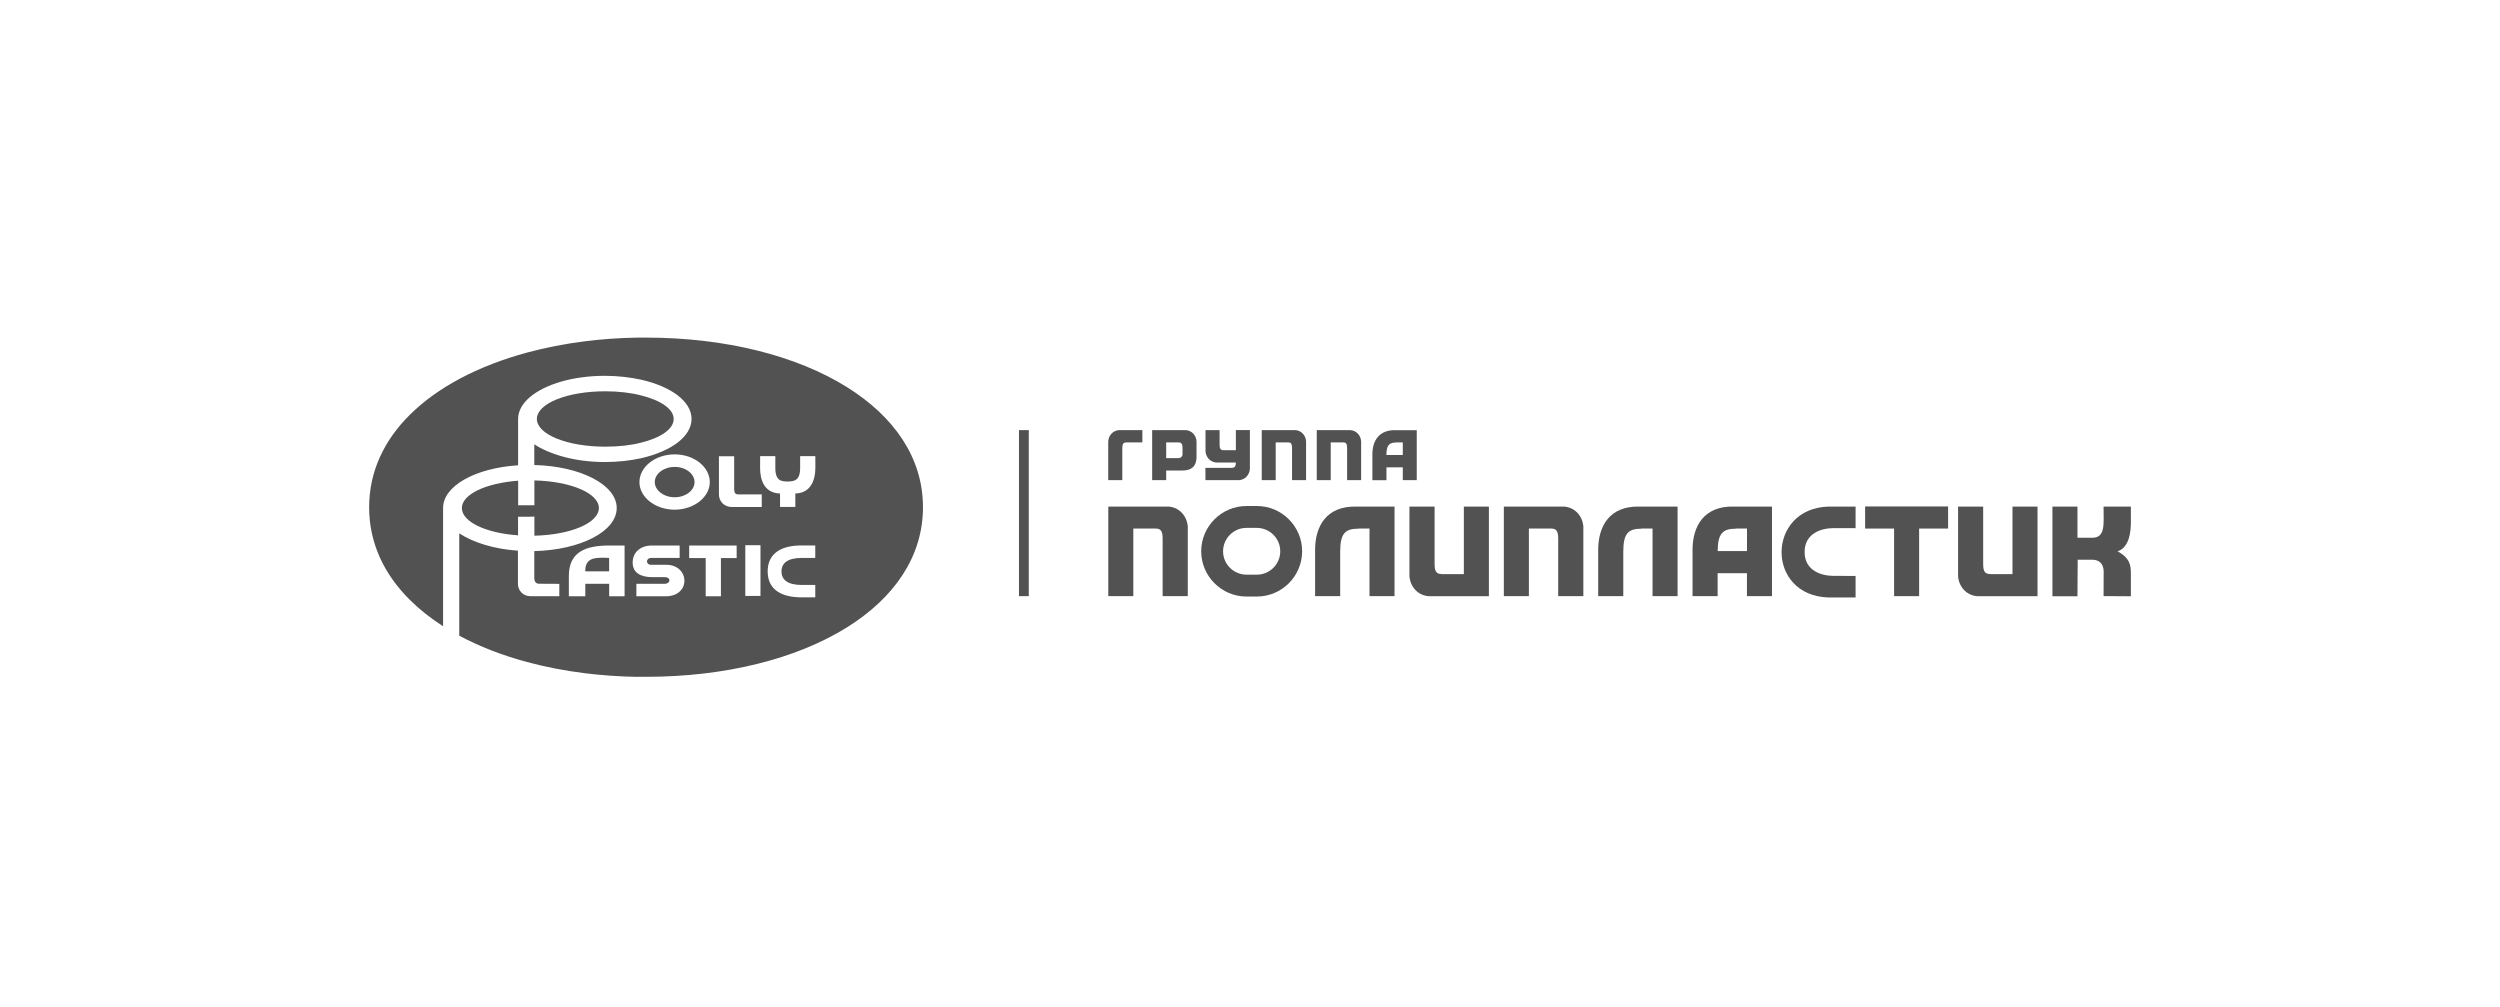 <?xml version="1.0" encoding="UTF-8"?> <svg xmlns="http://www.w3.org/2000/svg" width="298" height="120" viewBox="0 0 298 120" fill="none"><rect width="298" height="120" fill="white"></rect><path d="M69.761 68.103H71.174H72.608V66.505C70.91 66.425 69.761 66.439 69.761 68.103Z" fill="#525252"></path><path d="M100.958 46.145C94.922 42.374 86.416 40.242 77.012 40.242H76.002C73.829 40.275 71.729 40.426 69.702 40.684C67.325 40.981 65.02 41.437 62.827 42.025C57.062 43.59 52.202 46.119 48.867 49.427C45.783 52.485 44 56.216 44 60.469C44 64.728 45.783 68.459 48.867 71.517C50.009 72.653 51.337 73.703 52.816 74.647V60.548C52.816 57.92 56.659 55.787 61.758 55.463V49.936C61.758 48.965 62.299 48.06 63.217 47.294C65.02 45.795 68.295 44.798 72.093 44.798C73.644 44.798 75.124 44.976 76.424 45.26C79.984 46.066 82.434 47.842 82.434 49.936C82.434 52.036 79.984 53.812 76.424 54.618C75.124 54.908 73.651 55.074 72.093 55.074C68.599 55.074 65.555 54.189 63.686 52.96V55.43C69.207 55.569 73.512 57.781 73.512 60.555C73.512 63.342 69.207 65.554 63.686 65.692V68.862C63.686 69.265 63.838 69.582 64.254 69.582L66.671 69.595V71.068H63.25H63.21C62.332 71.055 61.738 70.374 61.738 69.595V65.64C58.845 65.448 56.356 64.642 54.744 63.573V75.776C57.142 77.058 59.856 78.114 62.821 78.913C65.013 79.501 67.318 79.95 69.709 80.247C71.723 80.498 73.829 80.65 75.995 80.683V80.676H77.006C86.416 80.676 94.922 78.55 100.964 74.779C106.564 71.286 110.018 66.373 110.018 60.462C110.025 54.565 106.571 49.652 100.958 46.145ZM80.413 54.162H80.433C82.731 54.162 84.607 55.655 84.607 57.471C84.607 59.254 82.725 60.746 80.433 60.753H80.413C78.109 60.753 76.22 59.267 76.22 57.471C76.22 55.648 78.109 54.162 80.413 54.162ZM74.443 71.075H72.614V69.589H71.181H69.768V71.075H67.807V69.159V68.657C67.807 65.805 69.768 65.025 72.621 65.025H74.45V71.075H74.443ZM79.159 71.075H75.857V69.589H79.251C79.951 69.562 80.017 68.796 79.218 68.796H77.758C76.385 68.796 75.414 68.294 75.414 67.046C75.414 65.831 76.345 65.025 77.706 65.025H81.014V66.505H77.646C76.946 66.505 76.953 67.323 77.613 67.323H79.31C82.295 67.238 82.434 71.233 79.159 71.075ZM87.816 66.518H85.934V71.075H84.118V66.518H82.15V65.025H87.809V66.518H87.816ZM90.649 71.035H88.84V64.986H90.649V71.035ZM90.794 60.436H87.222C86.317 60.436 85.696 59.742 85.696 58.937V54.387H87.512V58.217C87.512 58.64 87.572 58.93 87.994 58.93H90.801V60.436H90.794ZM97.18 66.505H95.562C93.905 66.505 93.152 67.119 93.152 68.116C93.152 69.113 93.905 69.727 95.562 69.727H97.18V71.2H95.305C92.663 71.127 91.507 69.925 91.507 68.109C91.507 66.3 92.663 65.091 95.305 65.019H97.18V66.505ZM94.803 58.825V60.423H93.891H92.98V58.825C91.072 58.778 90.596 57.147 90.603 55.78L90.609 54.373H92.419V55.78C92.419 57.345 93.159 57.385 93.898 57.398C94.631 57.378 95.377 57.319 95.377 55.78V54.373H97.187L97.193 55.78C97.18 57.147 96.705 58.772 94.803 58.825Z" fill="#525252"></path><path d="M80.426 59.273C81.721 59.273 82.79 58.455 82.79 57.471C82.79 56.467 81.721 55.655 80.426 55.655C79.125 55.655 78.049 56.46 78.049 57.471C78.056 58.455 79.125 59.273 80.426 59.273Z" fill="#525252"></path><path d="M76.431 52.762C78.756 52.181 80.301 51.151 80.301 49.942C80.301 48.747 78.756 47.717 76.431 47.136C75.209 46.819 73.737 46.641 72.159 46.641C67.595 46.641 63.996 48.1 63.996 49.942C63.996 51.778 67.595 53.244 72.159 53.244C73.737 53.244 75.216 53.079 76.431 52.762Z" fill="#525252"></path><path d="M55.055 60.561C55.055 62.199 57.907 63.546 61.751 63.81V61.591H63.224L63.699 61.578V63.856C68.031 63.757 71.386 62.331 71.386 60.555C71.386 58.791 68.031 57.372 63.699 57.266V60.231H63.224H61.764V57.299C57.907 57.59 55.055 58.923 55.055 60.561Z" fill="#525252"></path><path d="M217.983 71.22H221.186V68.651L218.558 68.644C217.125 68.644 215.11 68.037 215.11 65.798C215.11 63.559 217.125 62.952 218.558 62.952H221.186V60.383H217.983C210.534 60.574 210.448 71.022 217.983 71.22Z" fill="#525252"></path><path d="M222.322 63.005H225.775V71.061H228.76V63.005H232.214V60.37H222.322V63.005Z" fill="#525252"></path><path d="M254 62.252V60.383H250.744C250.744 62.437 251.002 64.101 249.397 64.101H247.634V60.383H244.649V71.074H247.634L247.66 66.723H249.45C250.124 66.723 250.764 67.119 250.758 68.162L250.744 71.055L254 71.074V68.347C254 67.323 253.842 66.491 252.422 65.719C253.855 65.23 254 63.295 254 62.252Z" fill="#525252"></path><path d="M139.292 60.383C136.882 60.383 134.69 60.383 132.108 60.383C132.108 63.929 132.108 67.508 132.108 71.061H135.092V63.005H137.793C138.487 63.005 138.586 63.513 138.586 64.273V71.061H141.584V62.754C141.478 61.499 140.587 60.482 139.292 60.383Z" fill="#525252"></path><path d="M186.443 60.383C184.033 60.383 181.847 60.383 179.258 60.383C179.258 63.929 179.258 67.508 179.258 71.061H182.243V63.005H184.944C185.638 63.005 185.737 63.513 185.737 64.273V71.061H188.735V62.754C188.629 61.499 187.731 60.482 186.443 60.383Z" fill="#525252"></path><path d="M158.628 52.736H160.134C160.524 52.736 160.576 53.02 160.576 53.442V57.233H162.247V52.597C162.194 51.897 161.692 51.329 160.973 51.27C159.625 51.27 158.404 51.27 156.958 51.27C156.958 53.251 156.958 55.245 156.958 57.233H158.622V52.736H158.628Z" fill="#525252"></path><path d="M154.415 51.27C153.068 51.27 151.846 51.27 150.4 51.27C150.4 53.251 150.4 55.245 150.4 57.233H152.064V52.736H153.57C153.959 52.736 154.012 53.02 154.012 53.442V57.233H155.683V52.597C155.637 51.89 155.135 51.329 154.415 51.27Z" fill="#525252"></path><path d="M156.759 65.547V71.061H159.751V65.752C159.751 63.612 160.319 63.018 161.924 63.018V63.005H163.244V71.061H166.229C166.229 67.508 166.229 63.929 166.229 60.383C163.64 60.383 164.05 60.383 161.64 60.383C158.146 60.317 156.759 62.681 156.759 65.547Z" fill="#525252"></path><path d="M190.505 65.547V71.061H193.496V65.752C193.496 63.612 194.064 63.018 195.669 63.018V63.005H196.983V71.061H199.968C199.968 67.508 199.968 63.929 199.968 60.383C197.379 60.383 197.789 60.383 195.378 60.383C191.885 60.317 190.505 62.681 190.505 65.547Z" fill="#525252"></path><path d="M201.751 65.547V71.061H204.742V68.327H208.236V71.061H211.221C211.221 67.508 211.221 63.929 211.221 60.383C208.639 60.383 209.041 60.383 206.631 60.383C203.138 60.317 201.751 62.681 201.751 65.547ZM206.922 63.005H208.242V65.686H204.749C204.762 63.599 205.337 63.018 206.928 63.018V63.005H206.922Z" fill="#525252"></path><path d="M168.877 57.233V55.708V55.655V55.562V55.47V55.377V55.285V55.179V55.087V54.994V54.902V54.809V54.717V54.624V54.532V54.44V54.347V54.255V54.242V51.276C167.431 51.276 167.662 51.276 166.315 51.276C164.36 51.243 163.588 52.564 163.588 54.162V57.24H165.265V55.708H167.213V57.233H168.877ZM165.259 54.235C165.265 53.066 165.582 52.742 166.474 52.742V52.736H167.213V54.235H165.259Z" fill="#525252"></path><path d="M174.497 68.433H171.796V68.42C171.103 68.42 171.004 67.918 171.004 67.165V60.383H168.006V68.691C168.105 69.945 169.003 70.962 170.291 71.068C172.708 71.068 174.893 71.068 177.475 71.068C177.475 67.522 177.475 63.949 177.475 60.389H174.491V68.433H174.497Z" fill="#525252"></path><path d="M239.888 68.433H237.187V68.42C236.493 68.42 236.394 67.918 236.394 67.165V60.383H233.403V68.691C233.502 69.945 234.393 70.962 235.688 71.068C238.098 71.068 240.291 71.068 242.873 71.068C242.873 67.522 242.873 63.949 242.873 60.389H239.888V68.433Z" fill="#525252"></path><path d="M146.867 55.76V55.767H143.684L143.691 57.233H147.706C148.432 57.173 148.927 56.605 148.987 55.906V55.126C148.987 53.145 148.987 53.251 148.987 51.263H147.323H147.316V53.66H145.817C145.427 53.66 145.375 53.383 145.375 52.96V51.27H143.697V53.806C143.757 54.505 144.252 55.073 144.978 55.133C145.777 55.133 146.53 55.133 147.316 55.133C147.303 55.509 147.23 55.76 146.867 55.76Z" fill="#525252"></path><path d="M141.353 51.27C140.006 51.27 138.784 51.27 137.338 51.27C137.338 53.251 137.338 55.245 137.338 57.233H139.009V56.084H140.957C142.416 56.084 142.627 55.133 142.627 54.466V52.597C142.575 51.89 142.073 51.329 141.353 51.27ZM140.957 54.123C140.957 54.453 140.712 54.611 140.455 54.611H139.009V52.736H140.514V52.742C140.904 52.742 140.957 53.02 140.957 53.442V54.123Z" fill="#525252"></path><path d="M133.785 53.442C133.785 53.02 133.838 52.742 134.227 52.742V52.736H136.169V51.27H133.382C132.656 51.329 132.16 51.89 132.101 52.597V57.233H133.778V53.442H133.785Z" fill="#525252"></path><path d="M149.819 60.317H148.577C147.092 60.317 145.744 60.925 144.767 61.902C143.79 62.879 143.182 64.233 143.182 65.712C143.182 67.198 143.79 68.545 144.767 69.523C145.744 70.5 147.092 71.108 148.577 71.108H149.819C151.305 71.108 152.652 70.5 153.629 69.523C154.607 68.545 155.214 67.192 155.214 65.712C155.214 64.226 154.607 62.879 153.629 61.902C152.652 60.918 151.305 60.317 149.819 60.317ZM151.787 67.68C151.278 68.189 150.585 68.499 149.819 68.499H148.577C147.811 68.499 147.118 68.182 146.609 67.68C146.101 67.178 145.791 66.478 145.791 65.712C145.791 64.946 146.101 64.253 146.609 63.744C147.111 63.236 147.811 62.925 148.577 62.925H149.819C150.585 62.925 151.278 63.242 151.787 63.744C152.295 64.253 152.606 64.946 152.606 65.712C152.606 66.478 152.295 67.172 151.787 67.68Z" fill="#525252"></path><path d="M121.462 71.061H122.631V51.27H121.462V71.061Z" fill="#525252"></path></svg> 